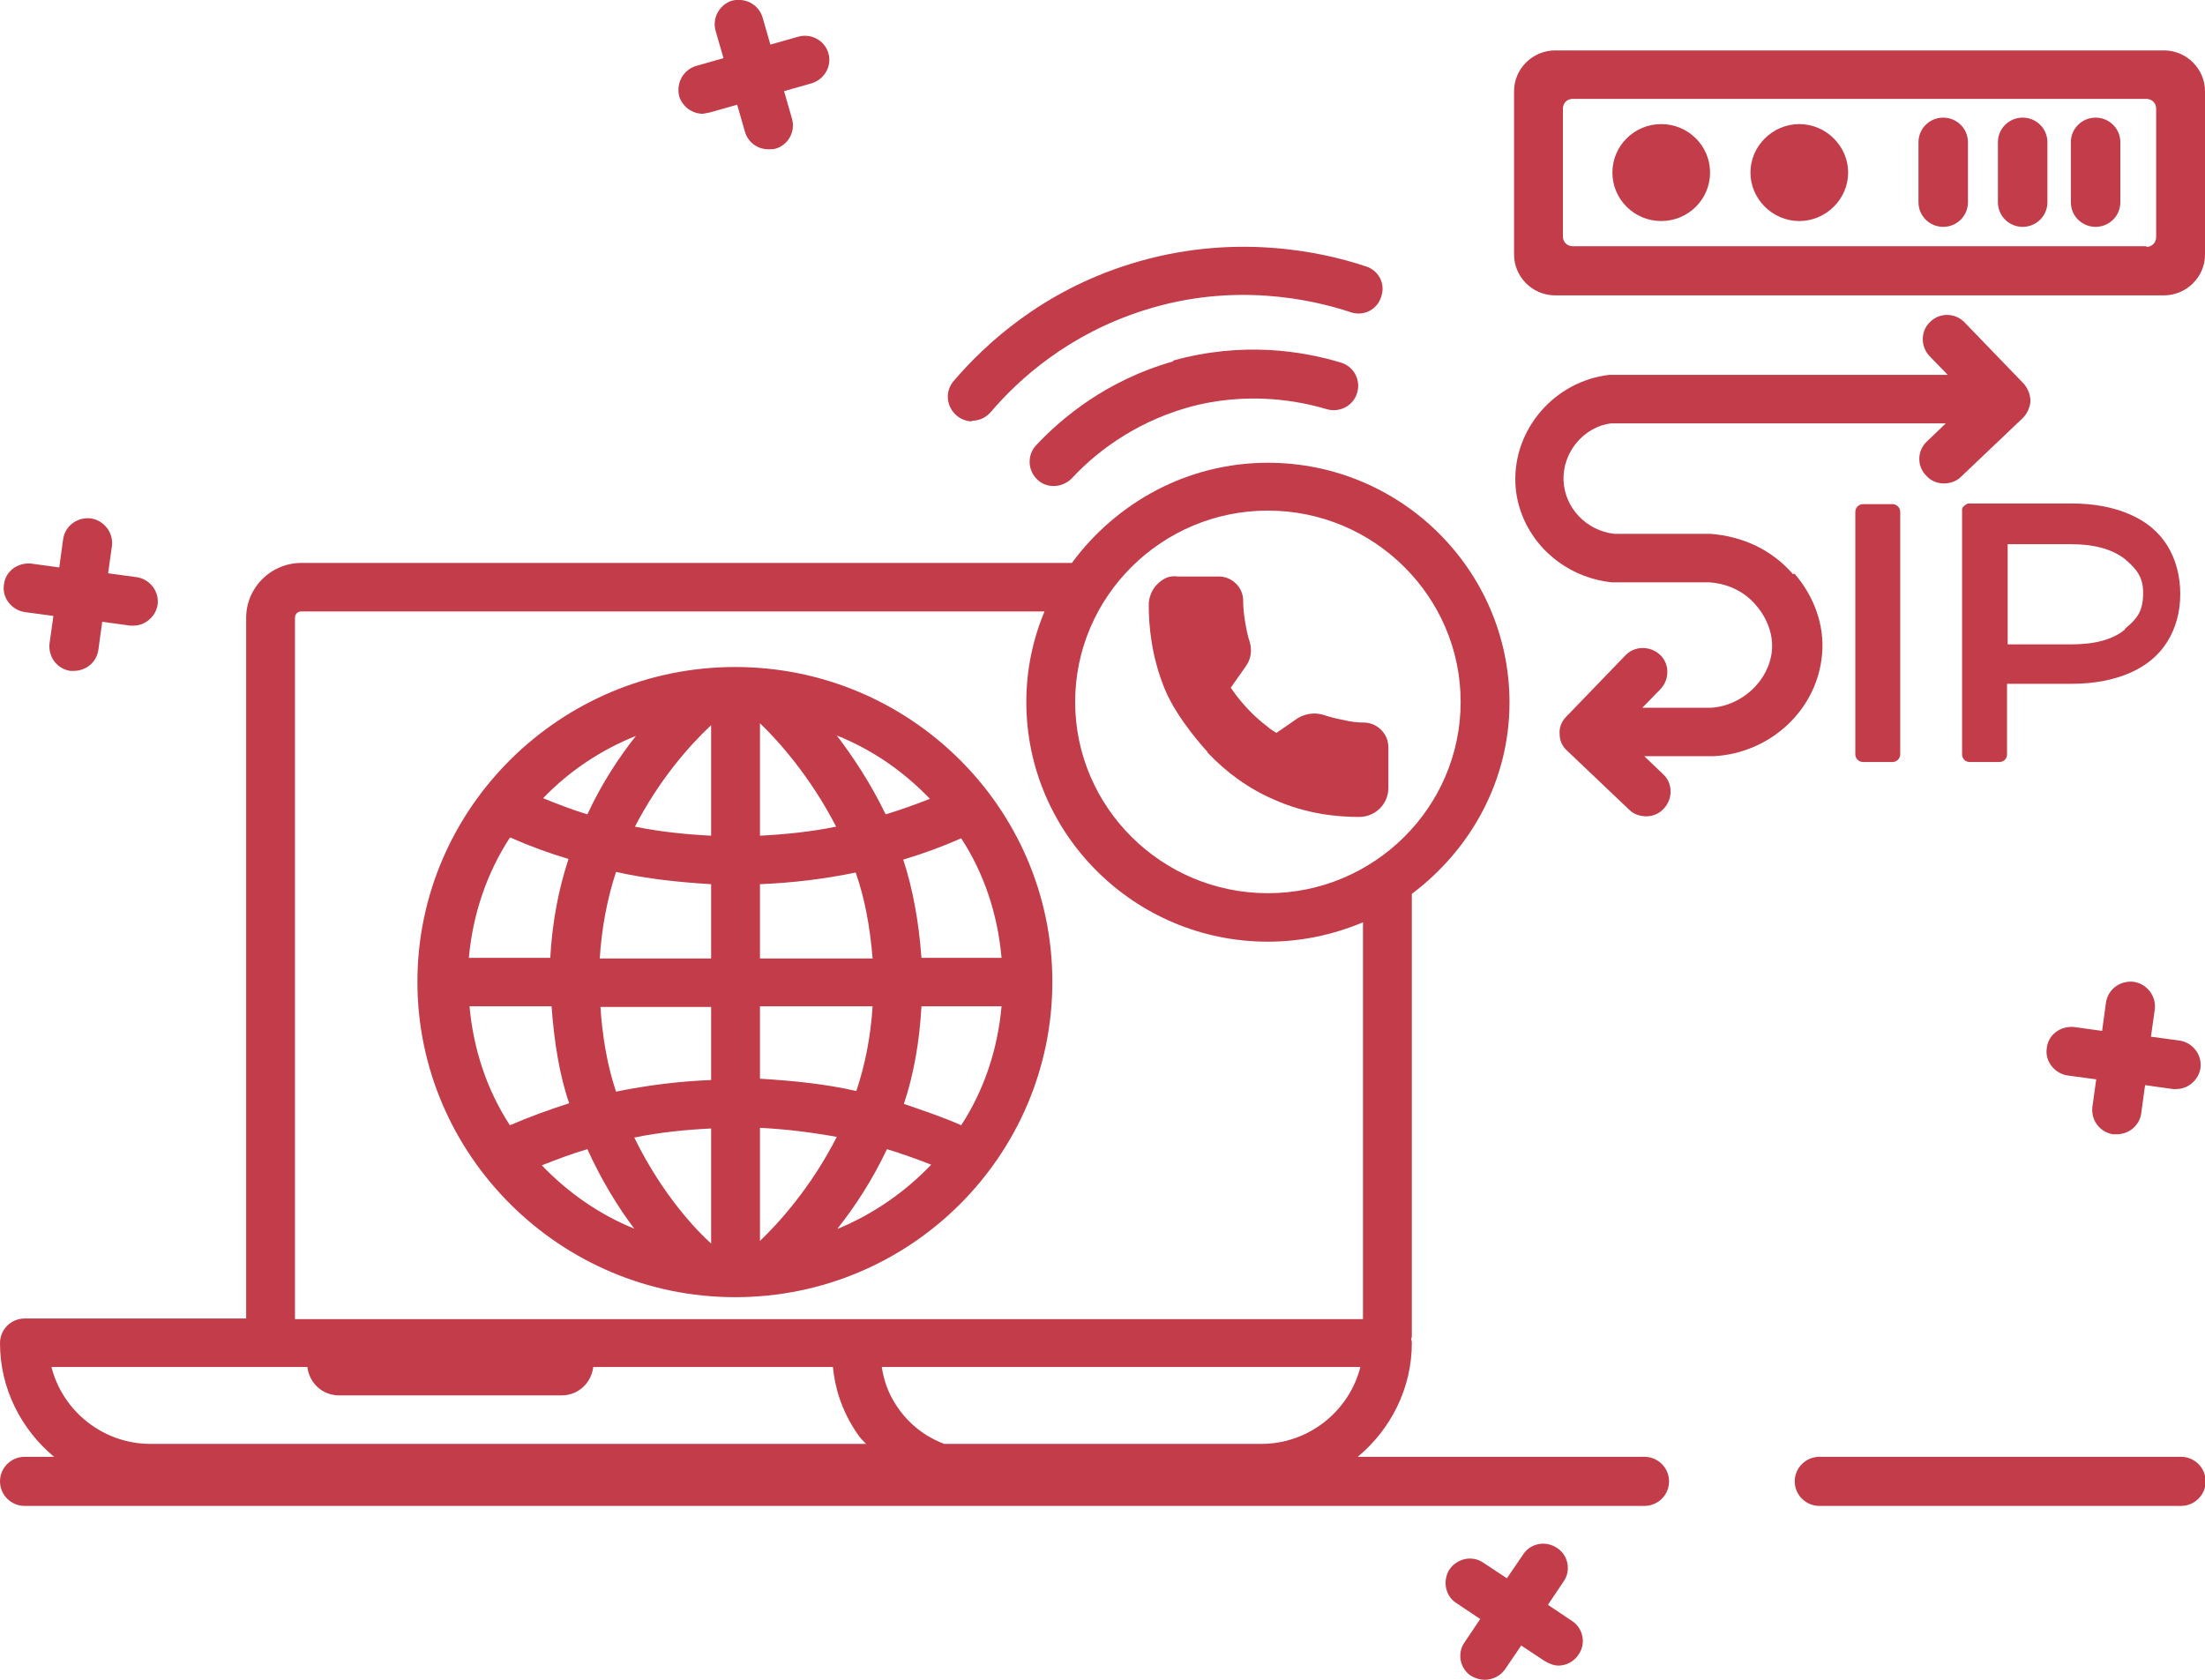 <svg width="105" height="80" viewBox="0 0 105 80" fill="none" xmlns="http://www.w3.org/2000/svg">
<g clip-path="url(#clip0_103_2)">
<path d="M35.01 31.766C26.669 31.766 19.877 38.507 19.877 46.757C19.877 55.006 26.669 61.778 35.01 61.778C43.352 61.778 50.112 55.037 50.112 46.757C50.112 38.476 43.321 31.766 35.01 31.766ZM45.771 53.59C44.871 53.19 43.941 52.882 43.042 52.574C43.507 51.189 43.786 49.619 43.879 47.926H47.693C47.507 49.989 46.856 51.928 45.771 53.59ZM22.358 47.926H26.265C26.39 49.619 26.638 51.189 27.103 52.543C26.142 52.851 25.211 53.19 24.281 53.59C23.195 51.928 22.544 49.989 22.358 47.926ZM24.312 39.892C25.211 40.292 26.142 40.631 27.072 40.908C26.607 42.324 26.297 43.894 26.203 45.618H22.327C22.513 43.525 23.195 41.554 24.281 39.892H24.312ZM36.189 42.109C37.739 42.047 39.259 41.862 40.747 41.554C41.181 42.786 41.429 44.14 41.553 45.648H36.189V42.109ZM36.189 39.8V34.444C37.057 35.275 38.577 36.968 39.817 39.369C38.608 39.615 37.398 39.738 36.189 39.8ZM33.863 34.536V39.8C32.654 39.738 31.444 39.615 30.235 39.369C31.382 37.153 32.809 35.521 33.863 34.536ZM33.863 42.109V45.648H28.56C28.653 44.14 28.932 42.755 29.335 41.524C30.824 41.862 32.343 42.016 33.863 42.109ZM28.591 47.957H33.863V51.435C32.343 51.497 30.855 51.681 29.335 51.989C28.932 50.789 28.684 49.404 28.591 47.926V47.957ZM33.863 53.744V59.223C33.274 58.7 31.568 56.976 30.204 54.175C31.413 53.928 32.623 53.805 33.863 53.744ZM36.189 59.13V53.713C37.429 53.775 38.639 53.928 39.848 54.144C38.608 56.576 37.057 58.269 36.189 59.1V59.13ZM36.189 51.404V47.926H41.553C41.46 49.404 41.181 50.758 40.778 51.959C39.29 51.62 37.739 51.466 36.189 51.374V51.404ZM43.879 45.618C43.755 43.925 43.476 42.355 43.011 40.939C43.941 40.662 44.871 40.323 45.771 39.923C46.856 41.585 47.507 43.525 47.693 45.618H43.879ZM44.282 38.045C43.569 38.322 42.887 38.569 42.174 38.784C41.46 37.307 40.623 36.045 39.848 35.029C41.553 35.706 43.042 36.753 44.282 38.045ZM30.297 35.029C29.491 36.045 28.653 37.307 27.971 38.784C27.258 38.569 26.545 38.292 25.862 38.015C27.103 36.722 28.622 35.706 30.328 35.029H30.297ZM25.8 55.498C26.514 55.221 27.227 54.944 27.971 54.729C28.653 56.237 29.459 57.53 30.204 58.515C28.529 57.838 27.041 56.791 25.8 55.498ZM39.879 58.515C40.685 57.499 41.523 56.237 42.236 54.729C42.949 54.944 43.631 55.191 44.344 55.468C43.104 56.76 41.615 57.807 39.91 58.515H39.879Z" fill="#C33C4A"/>
<path d="M57.493 35.829C58.392 36.783 59.446 37.553 60.656 38.076C62.237 38.784 63.726 38.907 64.718 38.907C65.493 38.907 66.113 38.292 66.113 37.522V35.583C66.113 34.967 65.617 34.444 64.997 34.413C64.687 34.413 64.346 34.383 63.974 34.29C63.633 34.228 63.291 34.136 63.012 34.044C62.609 33.921 62.175 33.982 61.803 34.198L60.78 34.906C60.78 34.906 60.469 34.721 60.346 34.598C59.818 34.198 59.353 33.736 58.919 33.182C58.795 33.028 58.702 32.874 58.609 32.751L59.322 31.735C59.57 31.397 59.632 30.966 59.508 30.566C59.415 30.289 59.353 29.981 59.291 29.611C59.229 29.242 59.198 28.903 59.198 28.596C59.198 27.98 58.671 27.457 58.051 27.457H56.097C55.694 27.395 55.384 27.549 55.105 27.826C54.857 28.072 54.702 28.442 54.702 28.811C54.702 29.796 54.826 31.274 55.477 32.843C56.066 34.259 57.431 35.737 57.493 35.798V35.829Z" fill="#C33C4A"/>
<path d="M55.88 17.207C52.717 18.099 50.577 19.885 49.337 21.208C48.903 21.67 48.934 22.409 49.399 22.84C49.616 23.055 49.895 23.147 50.174 23.147C50.484 23.147 50.794 23.024 51.042 22.778C52.066 21.67 53.864 20.192 56.5 19.423C59.415 18.592 61.927 19.115 63.167 19.484C63.788 19.669 64.439 19.331 64.625 18.715C64.811 18.099 64.47 17.453 63.85 17.268C62.02 16.714 59.167 16.252 55.849 17.176L55.88 17.207Z" fill="#C33C4A"/>
<path d="M46.267 20.038C46.608 20.038 46.918 19.915 47.166 19.638C48.531 18.038 50.887 15.914 54.485 14.775C58.733 13.421 62.454 14.252 64.315 14.867C64.935 15.083 65.586 14.744 65.772 14.129C65.989 13.513 65.648 12.867 65.028 12.682C62.919 11.974 58.64 11.05 53.771 12.589C49.647 13.882 46.949 16.345 45.399 18.161C44.995 18.653 45.057 19.361 45.554 19.792C45.771 19.977 46.05 20.069 46.298 20.069L46.267 20.038Z" fill="#C33C4A"/>
<path d="M78.3 69.38H64.656C66.206 68.088 67.23 66.148 67.23 63.963C67.23 63.901 67.23 63.84 67.199 63.809C67.199 63.748 67.23 63.686 67.23 63.655V42.57C70.021 40.477 71.881 37.184 71.881 33.459C71.881 27.18 66.734 22.039 60.377 22.039C56.531 22.039 53.151 23.948 51.042 26.81H14.358C12.9 26.81 11.722 27.98 11.722 29.427V62.793H1.178C0.527 62.793 0 63.317 0 63.963C0 66.148 1.023 68.088 2.574 69.38H1.178C0.527 69.38 0 69.904 0 70.55C0 71.197 0.527 71.72 1.178 71.72H78.3C78.952 71.72 79.479 71.197 79.479 70.55C79.479 69.904 78.952 69.38 78.3 69.38ZM60.066 68.765H44.965C44.375 68.549 43.445 68.057 42.732 67.01C42.267 66.333 42.081 65.687 41.988 65.102H64.78C64.253 67.195 62.33 68.765 60.066 68.765ZM60.377 24.317C65.431 24.317 69.555 28.411 69.555 33.428C69.555 38.446 65.431 42.539 60.377 42.539C55.322 42.539 51.198 38.446 51.198 33.428C51.198 28.411 55.322 24.317 60.377 24.317ZM14.047 29.427C14.047 29.242 14.172 29.119 14.358 29.119H49.74C49.182 30.442 48.872 31.92 48.872 33.428C48.872 39.708 54.02 44.848 60.377 44.848C61.989 44.848 63.509 44.509 64.904 43.925V62.824H14.047V29.427ZM14.637 65.102C14.73 65.871 15.35 66.456 16.156 66.456H26.731C27.537 66.456 28.157 65.871 28.25 65.102H39.662C39.755 66.025 40.034 67.133 40.84 68.303C40.964 68.488 41.088 68.611 41.243 68.765H7.163C4.9 68.765 2.977 67.195 2.45 65.102H14.637Z" fill="#C33C4A"/>
<path d="M103.853 69.38H86.642C85.991 69.38 85.464 69.904 85.464 70.55C85.464 71.197 85.991 71.72 86.642 71.72H103.853C104.504 71.72 105.031 71.197 105.031 70.55C105.031 69.904 104.504 69.38 103.853 69.38Z" fill="#C33C4A"/>
<path d="M85.371 27.334C84.378 26.195 83.014 25.548 81.463 25.425H76.874C75.54 25.271 74.517 24.194 74.455 22.901C74.393 21.516 75.448 20.316 76.719 20.162H92.658L91.759 21.023C91.294 21.454 91.263 22.193 91.728 22.655C91.945 22.901 92.255 23.024 92.565 23.024C92.844 23.024 93.154 22.932 93.371 22.716L96.317 19.915C96.534 19.7 96.658 19.423 96.689 19.115C96.689 18.807 96.565 18.499 96.379 18.284L93.557 15.36C93.123 14.898 92.379 14.867 91.914 15.329C91.449 15.76 91.449 16.499 91.883 16.96L92.751 17.853H76.626C74.021 18.161 72.067 20.439 72.16 22.993C72.253 25.394 74.176 27.457 76.75 27.734H81.401C82.27 27.795 83.076 28.165 83.634 28.842C84.161 29.457 84.44 30.227 84.378 30.966C84.254 32.413 82.952 33.613 81.494 33.705H78.207L79.076 32.813C79.51 32.351 79.51 31.612 79.045 31.181C78.579 30.75 77.835 30.75 77.401 31.212L74.579 34.136C74.362 34.352 74.238 34.66 74.269 34.967C74.269 35.275 74.393 35.552 74.641 35.768L77.587 38.569C77.804 38.784 78.114 38.877 78.393 38.877C78.704 38.877 79.014 38.753 79.231 38.507C79.665 38.045 79.665 37.307 79.2 36.876L78.3 36.014H81.618C84.347 35.86 86.549 33.767 86.766 31.15C86.89 29.796 86.394 28.411 85.464 27.334H85.371Z" fill="#C33C4A"/>
<path d="M90.115 24.009H88.72C88.514 24.009 88.348 24.175 88.348 24.379V35.922C88.348 36.126 88.514 36.291 88.72 36.291H90.115C90.321 36.291 90.487 36.126 90.487 35.922V24.379C90.487 24.175 90.321 24.009 90.115 24.009Z" fill="#C33C4A"/>
<path d="M101.434 24.502C100.659 24.163 99.728 23.978 98.643 23.978H93.712C93.712 23.978 93.433 24.102 93.433 24.255V35.921C93.433 36.137 93.588 36.291 93.805 36.291H95.201C95.418 36.291 95.573 36.137 95.573 35.921V32.566H98.643C99.728 32.566 100.659 32.382 101.434 32.043C102.209 31.704 102.798 31.212 103.202 30.566C103.605 29.919 103.822 29.15 103.822 28.288C103.822 27.426 103.605 26.626 103.202 25.979C102.798 25.333 102.209 24.84 101.434 24.502ZM101.186 29.981C100.597 30.473 99.728 30.689 98.612 30.689H95.604V25.918H98.612C99.759 25.918 100.597 26.164 101.186 26.626C101.775 27.118 102.054 27.518 102.054 28.226C102.054 29.119 101.775 29.457 101.186 29.95V29.981Z" fill="#C33C4A"/>
<path d="M103.046 2.401H74.052C72.998 2.401 72.098 3.263 72.098 4.34V12.128C72.098 13.174 72.967 14.067 74.052 14.067H103.046C104.101 14.067 105 13.205 105 12.128V4.34C105 3.294 104.132 2.401 103.046 2.401ZM102.209 11.727H74.889C74.641 11.727 74.424 11.543 74.424 11.266V5.171C74.424 4.925 74.61 4.709 74.889 4.709H102.209C102.457 4.709 102.674 4.894 102.674 5.171V11.297C102.674 11.543 102.488 11.758 102.209 11.758V11.727Z" fill="#C33C4A"/>
<path d="M79.106 10.527C80.391 10.527 81.432 9.493 81.432 8.218C81.432 6.944 80.391 5.91 79.106 5.91C77.822 5.91 76.781 6.944 76.781 8.218C76.781 9.493 77.822 10.527 79.106 10.527Z" fill="#C33C4A"/>
<path d="M85.681 10.527C86.952 10.527 88.007 9.481 88.007 8.218C88.007 6.956 86.952 5.91 85.681 5.91C84.409 5.91 83.355 6.956 83.355 8.218C83.355 9.481 84.409 10.527 85.681 10.527Z" fill="#C33C4A"/>
<path d="M92.534 10.804C93.185 10.804 93.712 10.281 93.712 9.634V6.772C93.712 6.125 93.185 5.602 92.534 5.602C91.883 5.602 91.356 6.125 91.356 6.772V9.634C91.356 10.281 91.883 10.804 92.534 10.804Z" fill="#C33C4A"/>
<path d="M96.317 10.804C96.969 10.804 97.496 10.281 97.496 9.634V6.772C97.496 6.125 96.969 5.602 96.317 5.602C95.666 5.602 95.139 6.125 95.139 6.772V9.634C95.139 10.281 95.666 10.804 96.317 10.804Z" fill="#C33C4A"/>
<path d="M99.79 10.804C100.441 10.804 100.969 10.281 100.969 9.634V6.772C100.969 6.125 100.441 5.602 99.79 5.602C99.139 5.602 98.612 6.125 98.612 6.772V9.634C98.612 10.281 99.139 10.804 99.79 10.804Z" fill="#C33C4A"/>
<path d="M1.178 29.15L2.543 29.334L2.357 30.658C2.295 31.304 2.729 31.858 3.349 31.951H3.504C4.093 31.951 4.589 31.551 4.682 30.966L4.868 29.611L6.202 29.796H6.357C6.915 29.796 7.411 29.365 7.504 28.811C7.597 28.165 7.132 27.58 6.512 27.488L5.148 27.303L5.334 25.979C5.396 25.364 4.961 24.779 4.31 24.686C3.659 24.625 3.101 25.056 3.008 25.671L2.822 27.026L1.488 26.841C0.837 26.779 0.248 27.21 0.186 27.857C0.093 28.473 0.558 29.057 1.178 29.15Z" fill="#C33C4A"/>
<path d="M100.628 54.021H100.783C101.372 54.021 101.868 53.621 101.961 53.036L102.147 51.681L103.48 51.866H103.636C104.194 51.866 104.69 51.435 104.783 50.881C104.876 50.235 104.411 49.65 103.791 49.557L102.426 49.373L102.612 48.049C102.674 47.434 102.24 46.849 101.589 46.757C100.938 46.695 100.379 47.126 100.286 47.742L100.1 49.096L98.767 48.911C98.116 48.85 97.526 49.281 97.465 49.927C97.371 50.542 97.837 51.127 98.457 51.22L99.821 51.404L99.635 52.728C99.573 53.374 100.007 53.928 100.628 54.021Z" fill="#C33C4A"/>
<path d="M33.46 5.418C33.46 5.418 33.677 5.387 33.801 5.356L35.103 4.987L35.475 6.279C35.63 6.803 36.096 7.11 36.592 7.11C36.716 7.11 36.809 7.11 36.933 7.08C37.553 6.895 37.894 6.249 37.708 5.633L37.336 4.34L38.638 3.971C39.259 3.786 39.631 3.14 39.445 2.524C39.259 1.908 38.607 1.57 37.987 1.755L36.685 2.124L36.313 0.831C36.127 0.216 35.506 -0.123 34.855 0.031C34.266 0.216 33.894 0.862 34.08 1.478L34.452 2.77L33.15 3.14C32.529 3.324 32.188 3.971 32.343 4.586C32.498 5.079 32.964 5.418 33.46 5.418Z" fill="#C33C4A"/>
<path d="M74.858 77.199L73.711 76.429L74.455 75.321C74.827 74.798 74.672 74.059 74.145 73.721C73.587 73.351 72.874 73.505 72.533 74.028L71.757 75.167L70.641 74.429C70.114 74.059 69.401 74.213 69.028 74.736C68.687 75.26 68.811 75.998 69.338 76.337L70.486 77.106L69.742 78.215C69.37 78.738 69.525 79.477 70.052 79.815C70.269 79.938 70.486 80 70.703 80C71.075 80 71.447 79.815 71.664 79.507L72.439 78.368L73.556 79.107C73.773 79.23 73.99 79.323 74.207 79.323C74.579 79.323 74.951 79.138 75.168 78.799C75.54 78.276 75.385 77.537 74.858 77.199Z" fill="#C33C4A"/>
</g>
<defs>
<clipPath id="clip0_103_2">
<rect width="105" height="80" fill="white"/>
</clipPath>
</defs>
</svg>
